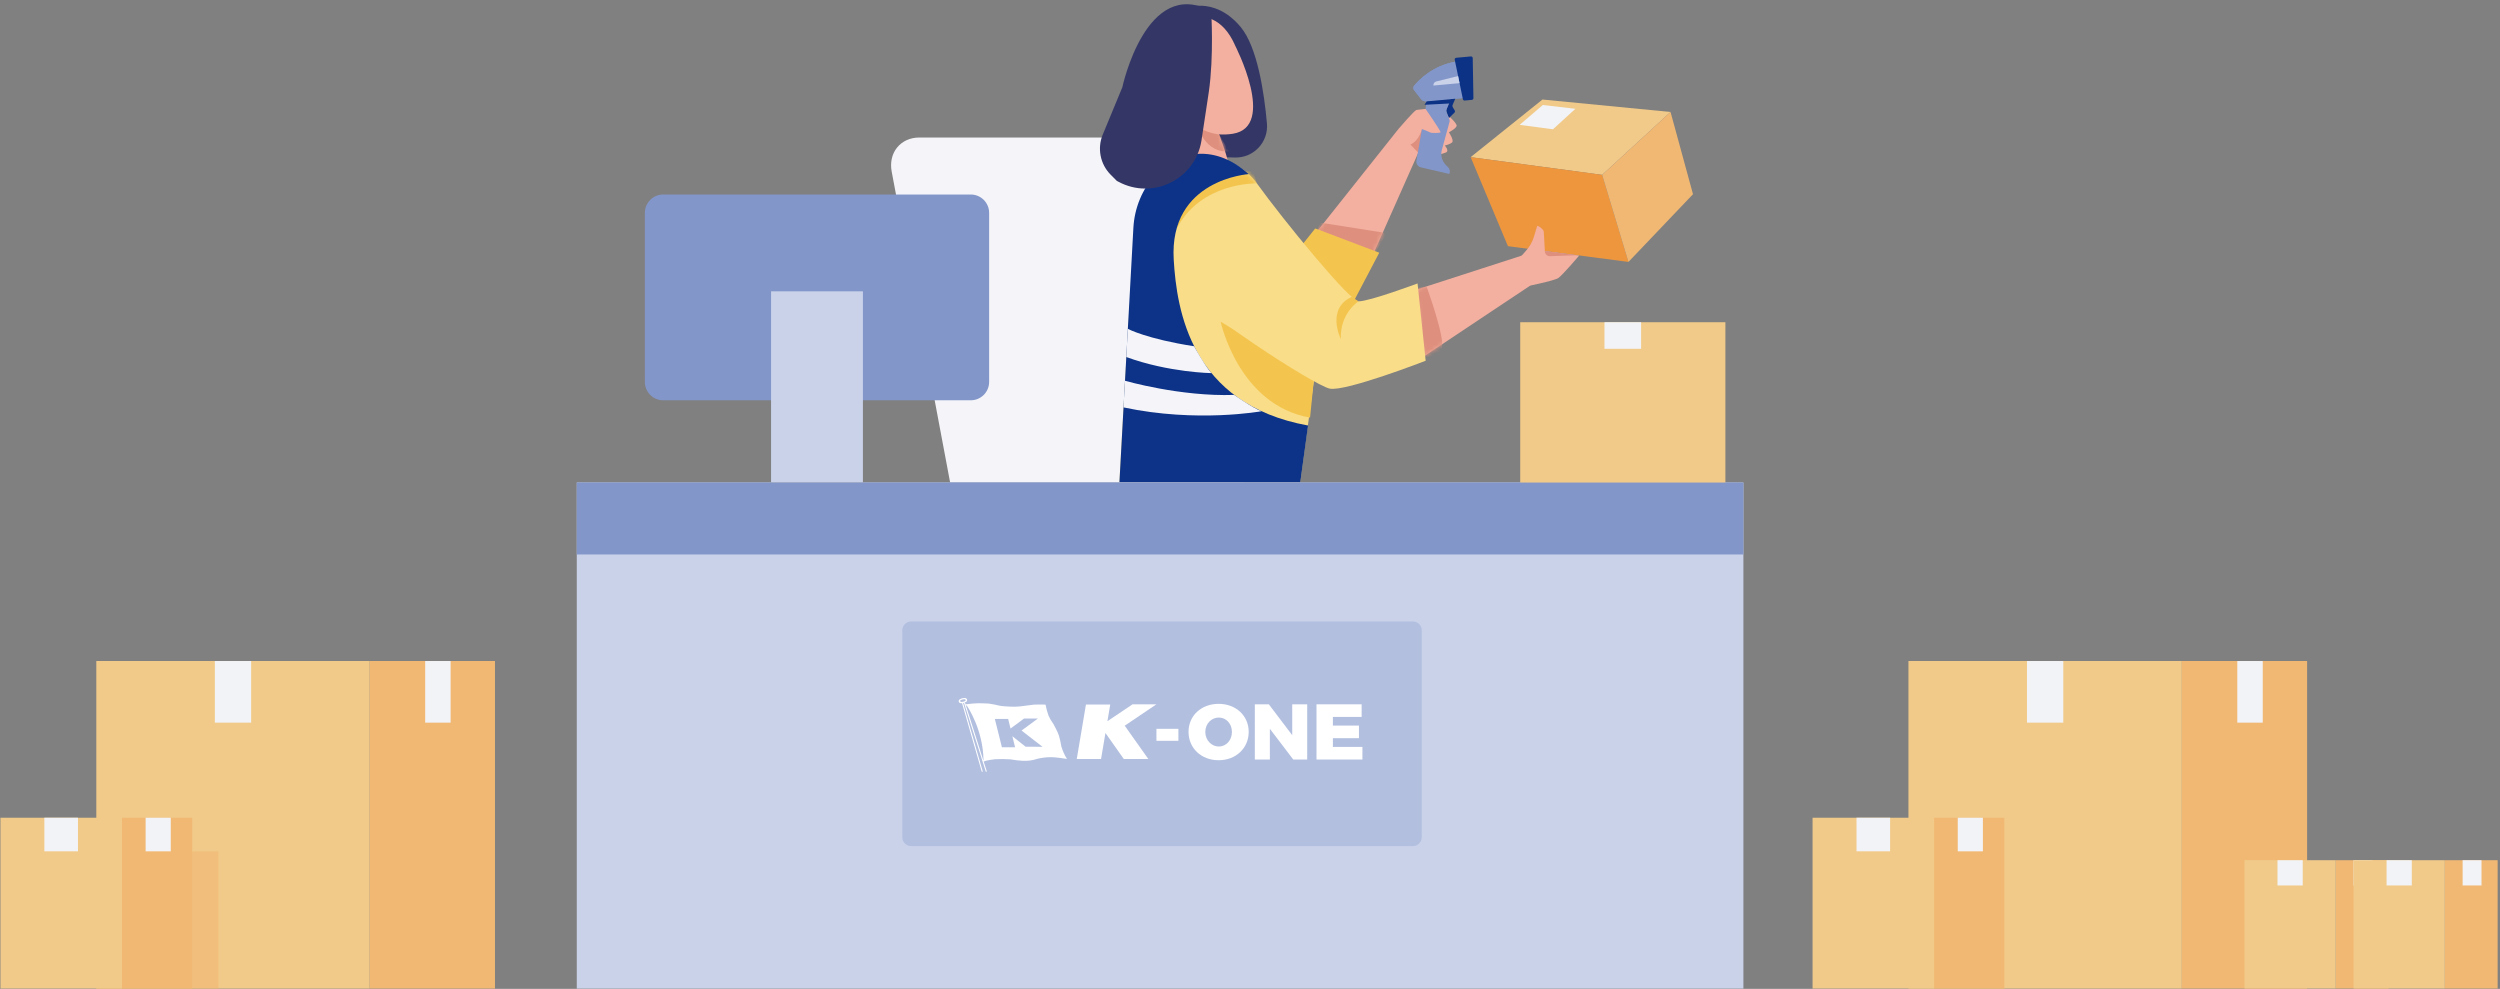 <svg width="584" height="231" viewBox="0 0 584 231" fill="none" xmlns="http://www.w3.org/2000/svg">
<rect x="0" y="0" width="584" height="231" fill="#808080" stroke="none"/>
<path d="M290.573 112.709H221.949L208.299 40.084C207.475 35.689 210.362 32.125 214.757 32.125H267.47C271.866 32.125 276.099 35.689 276.923 40.084L290.573 112.709Z" fill="#F5F5F9"/>
<path d="M276.322 2.06C276.322 2.06 283.507 -1.293 289.825 6.314C293.691 10.97 295.297 21.437 295.959 28.846C296.347 33.199 292.853 36.911 288.486 36.798L281.295 36.615L276.329 2.067L276.322 2.06Z" fill="#343766"/>
<path d="M288.471 10.503C282.78 -2.309 269.947 6.002 268.066 14.426C267.242 18.131 268.996 22.16 272.102 25.358C272.884 29.992 273.567 36.183 273.053 41.839C273.053 41.839 281.244 45.819 286.217 44.607C288.971 43.938 287.034 37.24 284.759 31.394C285.837 31.457 286.914 31.415 287.985 31.246C298.36 29.591 288.464 10.51 288.464 10.51L288.471 10.503Z" fill="#F3AF9F"/>
<mask id="mask0_382_10" style="mask-type:alpha" maskUnits="userSpaceOnUse" x="267" y="3" width="26" height="42">
<path d="M288.471 10.504C282.78 -2.309 269.947 6.003 268.066 14.427C267.242 18.131 268.996 22.16 272.102 25.358C272.884 29.993 273.567 36.184 273.053 41.84C273.053 41.84 281.244 45.819 286.217 44.608C288.971 43.939 287.034 37.24 284.759 31.394C285.837 31.458 286.914 31.416 287.985 31.246C298.36 29.591 288.464 10.511 288.464 10.511L288.471 10.504Z" fill="#DA8C8D"/>
</mask>
<g mask="url(#mask0_382_10)">
<path d="M284.761 31.397C284.761 31.397 282.838 31.299 279.852 29.798C279.852 29.798 281.662 35.828 287.099 35.356L284.761 31.397Z" fill="#DE8F7D"/>
</g>
<path d="M338.17 26.859C338.17 26.859 340.361 28.768 340.276 29.388C340.192 30 338.466 30.909 338.466 30.909C338.466 30.909 339.72 32.776 339.22 33.255C338.72 33.733 337.515 33.994 337.515 33.994C337.515 33.994 338.635 35.255 337.776 35.614C336.916 35.973 336.036 36.107 336.036 36.107C336.036 36.107 335.973 33.318 336.036 32.797C336.099 32.269 338.17 26.866 338.17 26.866V26.859Z" fill="#F3AF9F"/>
<path d="M335.529 25.332C335.529 25.332 331.367 25.536 330.859 25.691C330.352 25.839 326.683 30.121 326.683 30.121L307.553 54.196L320.203 60.683L332.374 33.284L334.881 31.903L335.522 25.332H335.529Z" fill="#F3AF9F"/>
<mask id="mask1_382_10" style="mask-type:alpha" maskUnits="userSpaceOnUse" x="307" y="25" width="29" height="36">
<path d="M335.529 25.331C335.529 25.331 331.367 25.536 330.859 25.691C330.352 25.839 326.683 30.121 326.683 30.121L307.553 54.196L320.203 60.682L332.374 33.284L334.881 31.903L335.522 25.331H335.529Z" fill="#DA8C8D"/>
</mask>
<g mask="url(#mask1_382_10)">
<path d="M308.418 52.01L324.019 54.482L318.588 63.216L305.875 57.919L308.418 52.01Z" fill="#DE8F7D"/>
</g>
<path d="M332.168 30.151C332.168 30.151 331.52 32.898 329.484 33.757L332.224 36.645L332.168 30.151" fill="#DE8F7D"/>
<path d="M307.24 53.363L322.193 59.033L314.234 74.191L301.408 60.674L307.24 53.363Z" fill="#F4C54E"/>
<path d="M303.74 112.71L308.776 75.091C308.776 75.091 296.401 38.887 284.427 36.993C272.453 35.098 266.579 44.994 265.417 52.763C264.254 60.532 261.486 112.71 261.486 112.71H306.628" fill="#F9DD89"/>
<path d="M307.023 88.204L285.139 75.145C285.139 75.145 289.287 94.628 306.029 97.558L306.783 90.021" fill="#F4C54E"/>
<path d="M341.925 22.882L333.177 23.685C332.712 23.728 332.255 23.53 331.973 23.164L330.339 21.072C330.092 20.755 330.099 20.311 330.353 20.002C331.515 18.6 334.671 15.353 339.995 14.402L341.925 22.882V22.882Z" fill="#8296C9"/>
<path d="M341.925 22.882L333.177 23.685C332.712 23.728 332.255 23.53 331.973 23.164L330.339 21.072C330.092 20.755 330.099 20.311 330.353 20.002C331.515 18.6 334.671 15.353 339.995 14.402L341.925 22.882V22.882Z" fill="#8296C9"/>
<path d="M338.91 23.154L337.783 25.838L338.459 27.591L339.755 26.317C339.896 26.176 339.924 25.957 339.819 25.788L339.382 25.077C339.276 24.901 339.255 24.683 339.34 24.492L339.953 23.062L338.91 23.161V23.154Z" fill="#0C3286"/>
<path d="M339.825 13.962L341.733 23.175C341.776 23.372 341.952 23.506 342.149 23.485L343.839 23.33C344.043 23.308 344.198 23.139 344.191 22.935L344.029 13.56C344.029 13.335 343.832 13.159 343.6 13.18L340.163 13.497C339.93 13.518 339.768 13.736 339.817 13.969L339.825 13.962Z" fill="#0C3286"/>
<path d="M334.845 19.986L340.952 19.423L340.607 17.761L335.521 19.029C335.085 19.134 334.796 19.543 334.838 19.986H334.845Z" fill="#CAD2EA"/>
<path d="M338.911 23.15L337.989 25.355C337.862 25.665 337.855 26.01 337.975 26.32L338.594 27.933C338.658 28.087 338.665 28.257 338.622 28.419L336.819 35.018C336.474 36.272 336.833 37.61 337.749 38.533L338.284 39.068C338.63 39.42 338.763 39.928 338.622 40.407L338.552 40.632L331.91 39.096C331.206 38.934 330.755 38.251 330.875 37.54L333.298 23.657L338.911 23.143V23.15Z" fill="#8296C9"/>
<path d="M333.296 23.672L339.361 23.13L338.91 24.158L332.754 24.482L333.296 23.672Z" fill="#0C3286"/>
<path d="M333.033 25.47C333.033 25.47 336.717 30.767 336.513 30.929C336.308 31.091 334.386 31.133 334.062 30.929C333.738 30.725 331.103 29.746 331.103 29.746C331.103 29.746 330.54 25.618 333.033 25.477V25.47Z" fill="#F3AF9F"/>
<path d="M374.265 40.845L343.541 36.711L360.319 23.25L390.239 26.159L374.265 40.845Z" fill="#F1CA89"/>
<path d="M374.265 40.842L380.406 61.184L352.254 57.507L343.541 36.708L374.265 40.842Z" fill="#ED963E"/>
<path d="M390.238 26.158L395.485 45.366L380.406 61.185L374.264 40.844L390.238 26.158Z" fill="#F1B873"/>
<path d="M330.764 67.7L357.493 59.058V66.693L332.412 83.4L330.764 67.7Z" fill="#F3AF9F"/>
<mask id="mask2_382_10" style="mask-type:alpha" maskUnits="userSpaceOnUse" x="330" y="59" width="28" height="25">
<path d="M330.762 67.7L357.492 59.058V66.693L332.41 83.4L330.762 67.7Z" fill="#DA8C8D"/>
</mask>
<g mask="url(#mask2_382_10)">
<path d="M333.227 66.906C333.227 66.906 337.545 78.668 336.848 81.401C336.143 84.134 330.051 83.401 330.051 83.401L328.297 67.737L333.227 66.913" fill="#DE8F7D"/>
</g>
<path d="M281.09 36.896C286.007 36.537 290.733 38.847 293.613 42.841C299.713 51.321 315.321 70.394 317.35 70.394C319.956 70.394 331.141 66.211 331.141 66.211L333.036 84.27C333.036 84.27 314.251 91.56 310.609 90.778C306.961 89.996 279.132 72.071 274.603 65.471C267.412 55.005 267.158 37.903 281.09 36.896V36.896Z" fill="#F9DD89"/>
<path d="M317.344 70.398C317.344 70.398 312.97 73.151 313.217 79.216C313.217 79.216 309.681 72.144 315.753 69.355C321.824 66.566 315.753 69.355 315.753 69.355L317.344 70.398Z" fill="#F4C54E"/>
<mask id="mask3_382_10" style="mask-type:alpha" maskUnits="userSpaceOnUse" x="269" y="36" width="65" height="55">
<path d="M281.088 36.896C286.005 36.536 290.731 38.847 293.612 42.84C299.711 51.321 315.319 70.394 317.348 70.394C319.954 70.394 331.139 66.21 331.139 66.21L333.034 84.27C333.034 84.27 314.249 91.56 310.607 90.778C306.959 89.996 279.13 72.071 274.601 65.471C267.41 55.004 267.156 37.903 281.088 36.896V36.896Z" fill="#F9DD89"/>
</mask>
<g mask="url(#mask3_382_10)">
<path d="M293.61 42.843C293.61 42.843 280.621 42.449 274.888 53.366C269.155 64.284 274.888 53.366 274.888 53.366C274.888 53.366 276.684 40.026 292.722 40.026L293.61 42.843Z" fill="#F4C54E"/>
</g>
<path d="M354.996 29.167L360.405 24.532L368.012 25.413L362.765 30.202L354.996 29.167Z" fill="#F2F3F7"/>
<path d="M355.027 60.215L356.569 58.461C357.372 57.545 357.971 56.475 358.323 55.305L359.055 52.882C359.091 52.777 359.21 52.727 359.302 52.784C359.696 53.016 360.591 53.594 360.626 54.15C360.675 54.862 360.88 58.644 360.88 58.644L368.902 59.693C368.902 59.693 365.056 64.208 364.056 64.927C363.056 65.645 355.696 67.068 355.696 67.068L355.02 60.222L355.027 60.215Z" fill="#F3AF9F"/>
<path d="M360.878 58.638C360.864 59.315 361.42 59.864 362.09 59.843L368.337 59.617L360.871 58.645" fill="#DE8F7D"/>
<path d="M291.705 40.674C291.705 40.674 273.054 41.836 274.181 60.67C274.886 72.412 278.133 94.402 305.56 99.402L303.743 112.7H261.496L264.757 53.233C265.011 48.556 266.849 44.076 270.054 40.653C274.315 36.103 282.88 32.793 291.705 40.667V40.674Z" fill="#0C3388"/>
<path d="M282.935 2.607C282.935 2.607 283.604 13.101 282.365 21.568C281.914 24.66 281.287 28.794 280.667 32.795C279.273 41.881 269.285 46.818 261.206 42.423C261.101 42.367 260.995 42.304 260.882 42.247L259.41 40.768C256.994 38.303 256.283 34.626 257.607 31.436L262.178 20.384C262.178 20.384 267.729 -5.648 282.928 2.607H282.935Z" fill="#343766"/>
<path d="M263.459 76.816C263.459 76.816 267.812 79.162 278.94 80.888C278.94 80.888 281.391 85.36 282.997 87.163C282.997 87.163 273.01 87.022 263.1 83.402L263.459 76.816V76.816Z" fill="#F5F5F9"/>
<path d="M262.796 88.943C262.796 88.943 275.714 92.683 288.301 92.253C288.301 92.253 292.618 95.317 294.689 96.064C294.689 96.064 279.637 98.825 262.451 95.169L262.789 88.95L262.796 88.943Z" fill="#F5F5F9"/>
<path d="M407.261 112.709H134.736V230.934H407.261V112.709Z" fill="#CAD2EA"/>
<path d="M407.261 112.709H134.736V129.522H407.261V112.709Z" fill="#8296C9"/>
<path d="M226.771 45.436H154.928C152.559 45.436 150.639 47.356 150.639 49.725V89.218C150.639 91.587 152.559 93.507 154.928 93.507H226.771C229.14 93.507 231.061 91.587 231.061 89.218V49.725C231.061 47.356 229.14 45.436 226.771 45.436Z" fill="#8296C9"/>
<path d="M201.575 68.054H180.121V112.639H201.575V68.054Z" fill="#CAD2EA"/>
<path d="M330.051 145.176H212.841C211.701 145.176 210.777 146.1 210.777 147.24V195.586C210.777 196.725 211.701 197.649 212.841 197.649H330.051C331.191 197.649 332.115 196.725 332.115 195.586V147.24C332.115 146.1 331.191 145.176 330.051 145.176Z" fill="#B2BFDF"/>
<path d="M403.054 75.271H355.123V112.7H403.054V75.271Z" fill="#F1CA89"/>
<path d="M383.362 75.271H374.805V81.483H383.362V75.271Z" fill="#F2F3F7"/>
<path d="M270.142 164.525H264.566L258.694 168.473L259.351 164.579H253.677L251.531 177.307H257.205L258.232 171.226L262.521 177.307H268.249L262.736 169.522L270.142 164.525Z" fill="white"/>
<path d="M229.587 180.255H229.331L224.688 164.11H224.947L229.587 180.255Z" fill="white"/>
<path d="M230.537 180.255H230.278L225.154 164.11H225.413L230.537 180.255Z" fill="white"/>
<path d="M224.472 164.281C224.405 164.284 224.338 164.272 224.275 164.248C224.213 164.225 224.155 164.189 224.106 164.142C224.058 164.096 224.018 164.041 223.991 163.98C223.964 163.918 223.949 163.852 223.947 163.785C223.948 163.707 223.968 163.63 224.005 163.562C224.041 163.493 224.094 163.434 224.159 163.39L224.191 163.368C224.392 163.242 224.613 163.153 224.845 163.102C225.019 163.063 225.198 163.046 225.376 163.052H225.404C225.472 163.05 225.539 163.061 225.602 163.085C225.665 163.109 225.722 163.144 225.771 163.191C225.82 163.237 225.86 163.292 225.887 163.353C225.915 163.415 225.93 163.481 225.932 163.548C225.93 163.627 225.909 163.705 225.871 163.775C225.833 163.845 225.779 163.904 225.714 163.95H225.692C225.313 164.181 224.872 164.292 224.428 164.266L224.472 164.281ZM224.589 163.975C224.726 163.975 224.863 163.959 224.997 163.927C225.143 163.894 225.286 163.843 225.42 163.776V163.776C225.461 163.756 225.496 163.727 225.523 163.691C225.55 163.654 225.568 163.612 225.575 163.567C225.575 163.431 225.442 163.327 225.259 163.336H225.24C225.124 163.341 225.009 163.356 224.896 163.381C224.745 163.413 224.599 163.465 224.462 163.535H224.44C224.4 163.555 224.366 163.584 224.339 163.619C224.313 163.655 224.295 163.697 224.289 163.741C224.289 163.877 224.425 163.981 224.605 163.972" fill="white"/>
<path d="M225.571 164.766L225.457 164.535C225.642 164.536 225.828 164.52 226.01 164.488C226.829 164.369 227.655 164.299 228.482 164.279C228.482 164.279 230.587 164.304 230.909 164.349C231.795 164.473 232.674 164.643 233.542 164.857C233.542 164.857 233.934 164.974 235.875 165.066C236.668 165.116 237.464 165.1 238.255 165.019C238.255 165.019 241.214 164.649 241.514 164.605C241.514 164.605 243.432 164.535 244.238 164.605C244.405 165.475 244.638 166.332 244.934 167.168C245.243 167.864 245.63 168.522 246.087 169.131C246.087 169.131 247.131 171.065 247.352 171.789C247.593 172.632 247.786 173.488 247.93 174.352C248.227 175.389 248.67 176.377 249.245 177.289C249.245 177.289 246.565 176.849 245.525 176.872C244.467 176.877 243.413 177.001 242.383 177.241C241.272 177.623 240.098 177.787 238.925 177.725C237.941 177.672 236.961 177.556 235.992 177.377C234.807 177.301 233.619 177.294 232.433 177.355C232.433 177.355 230.331 177.586 229.73 177.93L229.569 177.725L229.5 177.561L229.743 177.586C229.655 170.364 225.925 164.943 225.925 164.943C225.883 164.883 225.83 164.833 225.769 164.794C225.708 164.756 225.639 164.73 225.568 164.718L225.571 164.766ZM243.53 174.447L238.634 170.654L242.453 167.851H239.219L236.058 170.187L235.505 167.942H232.392L234.045 174.564H237.123L236.491 171.985L239.592 174.441L243.53 174.447Z" fill="white"/>
<path d="M284.668 164.418C280.621 164.418 277.641 167.177 277.641 170.967C277.641 174.775 280.621 177.59 284.668 177.59C288.716 177.59 291.696 174.757 291.696 170.967C291.696 167.196 288.716 164.418 284.668 164.418ZM284.724 167.619C286.416 167.619 287.778 169.035 287.778 170.986C287.778 172.936 286.416 174.389 284.724 174.389C283.031 174.389 281.559 172.936 281.559 170.986C281.559 169.035 283.013 167.619 284.724 167.619Z" fill="white"/>
<path d="M305.361 177.425V164.528H301.865V171.74L296.401 164.528H293.127V177.425H296.641V170.25L302.105 177.425H305.361Z" fill="white"/>
<path d="M318.077 167.472V164.528H307.536V177.425H318.261V174.481H311.362V172.439H317.452V169.495H311.362V167.472H318.077Z" fill="white"/>
<path fill-rule="evenodd" clip-rule="evenodd" d="M275.275 173.054H270.145V170.255H275.275V173.054Z" fill="white"/>
<path d="M86.366 154.417H22.498V230.932H86.366V154.417Z" fill="#F1CA89"/>
<path d="M58.669 154.417H50.19V168.812H58.669V154.417Z" fill="#F2F3F7"/>
<path d="M115.627 154.417H86.367V230.932H115.627V154.417Z" fill="#F1B873"/>
<path d="M105.263 154.417H99.322V168.812H105.263V154.417Z" fill="#F2F3F7"/>
<path d="M509.68 154.417H445.812V230.932H509.68V154.417Z" fill="#F1CA89"/>
<path d="M481.983 154.417H473.504V168.812H481.983V154.417Z" fill="#F2F3F7"/>
<path d="M538.941 154.417H509.682V230.932H538.941V154.417Z" fill="#F1B873"/>
<path d="M528.578 154.417H522.637V168.812H528.578V154.417Z" fill="#F2F3F7"/>
<path opacity="0.61" d="M51.029 198.876H22.498V230.933H51.029V198.876Z" fill="#F1B873"/>
<path d="M44.897 191.02H28.477V230.927H44.897V191.02Z" fill="#F1B873"/>
<path d="M28.478 191.02H0.102V230.927H28.478V191.02Z" fill="#F1CA89"/>
<path d="M18.216 191.02H10.367V198.869H18.216V191.02Z" fill="#F2F3F7"/>
<path d="M39.891 191.02H34.018V198.869H39.891V191.02Z" fill="#F2F3F7"/>
<path d="M468.212 191.02H451.791V230.927H468.212V191.02Z" fill="#F1B873"/>
<path d="M451.793 191.02H423.416V230.927H451.793V191.02Z" fill="#F1CA89"/>
<path d="M441.529 191.02H433.68V198.869H441.529V191.02Z" fill="#F2F3F7"/>
<path d="M463.205 191.02H457.332V198.869H463.205V191.02Z" fill="#F2F3F7"/>
<path d="M557.97 200.946H545.633V230.927H557.97V200.946Z" fill="#F1B873"/>
<path d="M545.632 200.946H524.312V230.927H545.632V200.946Z" fill="#F1CA89"/>
<path d="M537.92 200.946H532.023V206.843H537.92V200.946Z" fill="#F2F3F7"/>
<path d="M554.205 200.946H549.793V206.843H554.205V200.946Z" fill="#F2F3F7"/>
<path d="M583.448 200.946H571.111V230.927H583.448V200.946Z" fill="#F1B873"/>
<path d="M571.11 200.946H549.791V230.927H571.11V200.946Z" fill="#F1CA89"/>
<path d="M563.397 200.946H557.5V206.843H563.397V200.946Z" fill="#F2F3F7"/>
<path d="M579.682 200.946H575.27V206.843H579.682V200.946Z" fill="#F2F3F7"/>
</svg>
